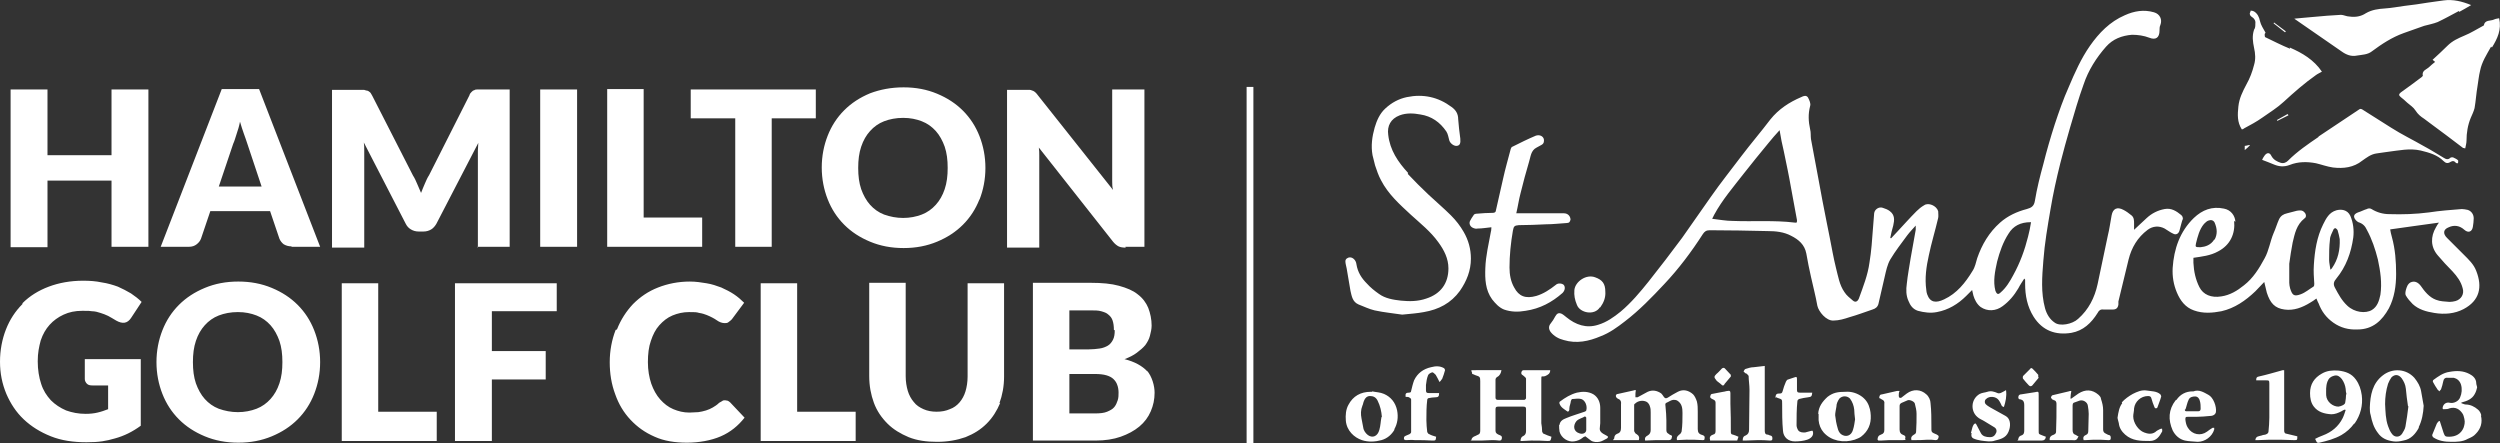 <?xml version="1.0" encoding="UTF-8"?>
<svg id="Layer_1" xmlns="http://www.w3.org/2000/svg" version="1.1" viewBox="0 0 589.6 104.5">
  <rect x="0" y="0" width="589.6" height="104.5" fill="#333333" stroke="none"/>
  <!-- Generator: Adobe Illustrator 29.5.1, SVG Export Plug-In . SVG Version: 2.1.0 Build 141)  -->
  <defs>
    <style>
      .st0 {
        fill: #fff;
      }
    </style>
  </defs>
  <path class="st0" d="M26.3,58.2h8.7V21.1h-8.7v15.5h-15.1v-15.5H2.5v37.2h8.7v-15.7h15.1v15.7h0ZM61.8,44h-10.2l3.4-10.1c.3-.6.5-1.4.8-2.3.3-.9.6-1.8.8-2.9.3,1,.6,2,.9,2.8.3.9.6,1.6.8,2.3l3.4,10.2h0ZM68.8,58.2h6.7l-14.4-37.2h-8.8l-14.4,37.2h6.7c.7,0,1.3-.2,1.8-.6.5-.4.8-.8,1-1.3l2.2-6.5h14.1l2.2,6.5c.2.5.6,1,1,1.3.5.3,1.1.5,1.8.5M112.6,58.2h7.6V21.1h-6.6c-.4,0-.7,0-1,0-.3,0-.5,0-.8.2-.2,0-.4.2-.6.4-.2.2-.4.4-.5.8l-9.5,18.8c-.4.6-.7,1.3-1,2-.3.7-.6,1.4-.9,2.2-.3-.7-.6-1.4-.9-2.1-.3-.7-.6-1.4-1-2l-9.6-18.8c-.2-.3-.3-.6-.5-.8-.2-.2-.4-.3-.6-.4-.2,0-.5-.1-.8-.2-.3,0-.6,0-1,0h-6.6v37.2h7.6v-21.4c0-.5,0-1,0-1.6,0-.6,0-1.2-.1-1.8l9.9,19.2c.3.6.7,1,1.2,1.3.5.3,1.1.5,1.8.5h1.2c.7,0,1.3-.2,1.8-.5.5-.3.9-.8,1.2-1.3l9.9-19.1c0,.6-.1,1.2-.1,1.8,0,.6,0,1.1,0,1.6v21.4h0ZM127.4,58.2h8.7V21.1h-8.7v37.2h0ZM165.6,51.3h-13.8v-30.3h-8.6v37.2h22.4v-6.9h0ZM181.9,27.9h10.5v-6.8h-29.5v6.8h10.5v30.3h8.6v-30.3h0ZM223.5,39.6c0,1.9-.2,3.5-.7,5-.5,1.5-1.2,2.7-2.1,3.7-.9,1-2,1.8-3.3,2.3-1.3.5-2.8.8-4.4.8s-3.1-.3-4.5-.8c-1.3-.5-2.4-1.3-3.3-2.3-.9-1-1.6-2.3-2.1-3.7-.5-1.5-.7-3.1-.7-5s.2-3.5.7-5c.5-1.5,1.2-2.7,2.1-3.7.9-1,2-1.8,3.3-2.3,1.3-.5,2.8-.8,4.5-.8s3.1.3,4.4.8c1.3.5,2.4,1.3,3.3,2.3.9,1,1.6,2.3,2.1,3.7.5,1.5.7,3.1.7,5M231,47.1c.9-2.3,1.4-4.8,1.4-7.5s-.5-5.2-1.4-7.5c-.9-2.3-2.2-4.3-3.9-6-1.7-1.7-3.7-3-6.1-4-2.4-1-5-1.5-7.9-1.5s-5.5.5-7.9,1.4c-2.4,1-4.4,2.3-6.1,4-1.7,1.7-3,3.7-3.9,6-.9,2.3-1.4,4.8-1.4,7.5s.5,5.2,1.4,7.5c.9,2.3,2.2,4.3,3.9,6,1.7,1.7,3.7,3,6.1,4,2.4,1,5,1.5,7.9,1.5s5.5-.5,7.9-1.5c2.4-1,4.4-2.3,6.1-4,1.7-1.7,3-3.7,3.9-6M265.4,58.2h4.5V21.1h-7.6v19.7c0,.6,0,1.2,0,1.9,0,.7,0,1.4.2,2.1l-17.7-22.3c-.2-.3-.4-.5-.6-.7-.2-.2-.4-.3-.6-.4-.2,0-.4-.2-.7-.2-.3,0-.6,0-.9,0h-4.5v37.2h7.6v-19.9c0-.5,0-1.1,0-1.8,0-.6,0-1.3-.1-1.9l17.5,22.2c.4.5.9.9,1.3,1.1.4.2,1,.3,1.7.3"/>
  <path class="st0" d="M188,66.8h-8.6v37.2h22.4v-6.9h-13.8v-30.3h0ZM145.2,77.8c-.9,2.3-1.4,4.9-1.4,7.6s.4,5.2,1.3,7.6c.8,2.3,2,4.3,3.6,6,1.6,1.7,3.4,3,5.7,4,2.2,1,4.8,1.4,7.6,1.4s5.7-.5,8-1.5c2.3-1,4.1-2.5,5.6-4.4l-3.4-3.6c-.2-.2-.4-.3-.6-.4-.2,0-.4-.1-.6-.1s-.5,0-.7.2c-.2.1-.5.3-.7.4-.5.5-1,.8-1.5,1.1-.5.3-1,.5-1.6.7-.6.2-1.2.3-1.8.4-.6,0-1.4.1-2.1.1-1.4,0-2.6-.3-3.8-.8-1.2-.5-2.2-1.3-3.1-2.3-.9-1-1.6-2.3-2.1-3.7-.5-1.5-.8-3.2-.8-5.1s.2-3.6.7-5c.5-1.5,1.1-2.7,2-3.7.9-1,1.9-1.8,3.1-2.3,1.2-.5,2.5-.8,3.9-.8s1.7,0,2.4.2c.7.1,1.3.3,1.8.5.5.2.9.4,1.3.6.4.2.7.4,1,.6.3.2.6.4.9.5.3.1.6.2.9.2.5,0,.8,0,1.1-.3.3-.2.5-.4.7-.6l2.9-3.9c-.7-.7-1.5-1.4-2.4-2-.9-.6-1.9-1.1-3-1.6-1.1-.4-2.2-.8-3.5-1-1.2-.2-2.5-.4-3.9-.4-2.7,0-5.2.5-7.5,1.4-2.3.9-4.2,2.2-5.9,3.9-1.6,1.7-2.9,3.7-3.8,6M131.2,66.8h-23.9v37.2h8.7v-14.5h12.7v-6.7h-12.7v-9.4h15.3v-6.6h0ZM89.2,66.8h-8.6v37.2h22.4v-6.9h-13.8v-30.3h0ZM5.3,71.7c-1.7,1.7-3,3.7-3.9,6-.9,2.3-1.4,4.9-1.4,7.6s.5,5.2,1.5,7.6c1,2.3,2.3,4.3,4.1,6,1.8,1.7,3.9,3,6.4,4,2.5,1,5.3,1.4,8.4,1.4s4.6-.3,6.7-.9c2.2-.6,4.2-1.6,6.1-3v-15.7h-13.2v4.7c0,.4.2.8.5,1.1.3.3.7.4,1.3.4h3.7v5.6c-.8.3-1.6.6-2.5.8-.8.2-1.8.3-2.8.3-1.7,0-3.2-.3-4.6-.8-1.4-.6-2.6-1.4-3.6-2.4-1-1.1-1.8-2.3-2.3-3.9-.5-1.5-.8-3.3-.8-5.3s.3-3.4.7-4.9c.5-1.5,1.2-2.7,2.1-3.7.9-1,2-1.8,3.3-2.4,1.3-.6,2.7-.9,4.4-.9s1.6,0,2.3.1c.7,0,1.4.2,2,.4.6.2,1.2.4,1.8.7.6.3,1.2.7,1.9,1.1.7.4,1.4.6,2,.5.6-.1,1.1-.5,1.5-1.1l2.5-3.8c-.7-.7-1.6-1.4-2.5-2-1-.6-2-1.1-3.1-1.6-1.1-.4-2.4-.8-3.8-1-1.4-.3-2.8-.4-4.4-.4-3,0-5.7.5-8.1,1.4-2.4.9-4.5,2.2-6.2,3.9M66.6,85.4c0,1.9-.2,3.5-.7,5-.5,1.5-1.2,2.7-2.1,3.7-.9,1-2,1.8-3.3,2.3-1.3.5-2.8.8-4.4.8s-3.1-.3-4.5-.8c-1.3-.5-2.4-1.3-3.3-2.3-.9-1-1.6-2.3-2.1-3.7-.5-1.5-.7-3.1-.7-5s.2-3.5.7-5c.5-1.5,1.2-2.7,2.1-3.7.9-1,2-1.8,3.3-2.3,1.3-.5,2.8-.8,4.5-.8s3.1.3,4.4.8c1.3.5,2.4,1.3,3.3,2.3.9,1,1.6,2.3,2.1,3.7.5,1.5.7,3.1.7,5M74.1,92.9c.9-2.3,1.4-4.8,1.4-7.5s-.5-5.2-1.4-7.5c-.9-2.3-2.2-4.3-3.9-6-1.7-1.7-3.7-3-6.1-4-2.4-1-5-1.5-7.9-1.5s-5.5.5-7.9,1.5c-2.4,1-4.4,2.3-6.1,4-1.7,1.7-3,3.7-3.9,6-.9,2.3-1.4,4.8-1.4,7.5s.5,5.2,1.4,7.5c.9,2.3,2.2,4.3,3.9,6,1.7,1.7,3.7,3,6.1,4,2.4,1,5,1.5,7.9,1.5s5.5-.5,7.9-1.5c2.4-1,4.4-2.3,6.1-4,1.7-1.7,3-3.7,3.9-6M235.7,95.1c.7-1.9,1.1-4,1.1-6.3v-22h-8.6v22c0,1.3-.2,2.5-.5,3.5-.3,1-.8,1.9-1.4,2.6-.6.7-1.4,1.3-2.3,1.6-.9.4-1.9.6-3.1.6s-2.2-.2-3.1-.6c-.9-.4-1.7-.9-2.3-1.7-.6-.7-1.1-1.6-1.4-2.6-.3-1-.5-2.2-.5-3.5v-22h-8.6v22c0,2.3.4,4.4,1.1,6.3.7,1.9,1.8,3.5,3.2,4.9,1.4,1.4,3.1,2.4,5,3.2,2,.8,4.2,1.1,6.7,1.1s4.7-.4,6.7-1.1c2-.8,3.6-1.8,5-3.2,1.4-1.4,2.4-3,3.2-4.9M263.8,92.6c0,.6,0,1.2-.2,1.8-.2.6-.4,1.1-.8,1.6-.4.5-1,.8-1.7,1.1-.7.3-1.7.4-2.8.4h-6.1v-9.3h6c1.1,0,2,.1,2.7.3.7.2,1.3.5,1.7.9.4.4.7.8.9,1.4.2.5.3,1.2.3,1.8M262.9,77.9c0,.9-.1,1.6-.4,2.2-.3.6-.7,1.1-1.2,1.4-.5.3-1.2.6-2,.7-.8.1-1.6.2-2.6.2h-4.5v-9.2h5c1,0,1.8,0,2.5.2.7.2,1.3.4,1.7.8.5.4.8.8,1,1.4.2.6.3,1.3.3,2.2M270.6,87.6c-1.2-1.3-3-2.3-5.4-2.9,1.1-.4,2.1-.9,2.9-1.5.8-.6,1.5-1.2,2-1.8.5-.7.9-1.4,1.1-2.2.2-.8.4-1.6.4-2.4,0-1.5-.3-2.9-.8-4.2-.5-1.2-1.3-2.3-2.5-3.2-1.1-.9-2.6-1.5-4.4-2-1.8-.5-4-.7-6.6-.7h-13.7v37.2h14.8c2.2,0,4.2-.3,5.9-.9,1.7-.6,3.2-1.4,4.4-2.4,1.2-1,2.1-2.2,2.7-3.6.6-1.4.9-2.8.9-4.4s-.6-3.8-1.8-5.2"/>
  <path class="st0" d="M332.1,40.8c-2.4-2.6-4.3-5.4-4.7-9-.3-2.1.6-3.8,2.7-4.6,1.6-.6,3.3-.5,4.9-.2,2.6.4,4.6,1.8,6.1,4,.4.6.5,1.4.7,2.1.2.7,1.1,1.4,1.8,1.3.7-.1.9-.6.8-1.7-.2-1.5-.4-3.1-.5-4.6,0-1.3-.6-2.2-1.6-2.9-3.1-2.3-6.6-3.1-10.5-2.3-1.9.4-3.6,1.3-5.1,2.7-1.3,1.2-2,2.8-2.5,4.5-.6,2.1-.9,4.3-.5,6.5.2.8.4,1.6.6,2.4.4,1.2.8,2.4,1.4,3.5,1.7,3.3,4.4,5.7,7.1,8.2,2.2,2,4.6,3.9,6.4,6.4,1.4,1.9,2.4,3.9,2.4,6.2,0,3.5-1.8,6-5.2,7.1-2,.7-4,.7-6,.5-1.8-.2-3.7-.5-5.2-1.6-1-.7-2-1.5-2.8-2.4-1.3-1.3-2.2-2.7-2.5-4.6-.1-.9-.8-1.6-1.5-1.6-.6,0-1.1.4-1.1.9,0,.6.2,1.1.3,1.7.3,1.8.6,3.5.9,5.3.3,1.3.5,2.6,1.9,3.2,1.3.5,2.5,1.1,3.8,1.4,2.3.5,4.6.7,6.5,1,2-.2,3.5-.3,5.1-.6,3.5-.6,6.4-2.1,8.5-5,1.6-2.3,2.6-4.8,2.6-7.6,0-2.3-.6-4.4-1.7-6.3-.8-1.4-1.8-2.7-3-3.9-1.7-1.7-3.5-3.2-5.3-4.9-1.7-1.6-3.3-3.2-4.9-4.9M370.4,51.9c0-.9-.6-1.6-1.6-1.6-3.4,0-6.8,0-10.2,0h-1c.4-1.7.6-3.2,1-4.7.6-2.5,1.3-5,2-7.4.4-1.2.4-2.7,1.8-3.4.4-.2.7-.4,1.1-.6.6-.3.7-.8.6-1.4-.2-.7-1-1.1-1.9-.8-1.9.8-3.7,1.7-5.5,2.6-.2,0-.3.3-.4.5-.6,2.3-1.3,4.7-1.8,7-.6,2.5-1.1,5-1.7,7.5,0,.4-.3.6-.7.6-1.3,0-2.6.1-3.8.2-.3,0-.7.1-.8.4-.3.4-.6.9-.8,1.3-.3.6,0,1.3.6,1.6.4.2.8.3,1.2.2,1.1,0,2.1-.2,3.2-.3,0,.1.1.2,0,.3,0,.3,0,.5-.1.8-.5,2.8-1.2,5.6-1.3,8.5-.1,2.6,0,5.2,1.6,7.4.8,1,1.6,1.9,2.8,2.4,1.7.6,3.4.6,5.1.3,3.4-.5,6.2-2,8.7-4.2.6-.6.7-1.4.3-1.9-.4-.4-1.4-.5-1.9,0-1.4,1.1-2.9,2.1-4.6,2.6-2.5.7-4.1.1-5.2-2-.8-1.4-1.1-3-1.1-4.7,0-2.9.3-5.8.8-8.7.2-1.1.4-1.2,1.4-1.3,2.1,0,4.3-.1,6.4-.2,1.6,0,3.3-.2,4.9-.3.6,0,.8-.3.9-.9M377.4,72.5c.8-1.1,1.3-2.3,1.2-3.7,0-1.9-.7-2.8-2.4-3.4-2.1-.8-4.7,1-4.9,3-.1,1.3.1,2.3.6,3.5.7,1.9,4.1,2.6,5.4.6M479,52.4c-.2,1.2-.4,2.3-.7,3.4-.8,3.2-1.9,6.2-3.5,9.1-.8,1.5-1.7,3-3,4.1-.2.2-.5.4-.7.3-.2-.1-.4-.4-.5-.7-.6-2.3-.1-4.6.4-6.9.6-2.3,1.4-4.6,2.7-6.6,1.1-1.8,2.8-2.7,5.2-2.7M423.8,52c0,.4,0,.6-.5.5-4.9-.6-9.8-.2-14.7-.4-1.5,0-3.1-.3-4.8-.5.2-.5.4-.7.5-1,1.9-3.5,4.5-6.5,6.9-9.6,1.9-2.4,3.9-4.9,5.9-7.3.8-1,1.6-1.9,2.6-3,.3,1.8.6,3.4,1,5,.6,2.9,1.2,5.7,1.7,8.6.5,2.5.9,5.1,1.4,7.6M514.7,52.1c.2-.6.1-1.1-.3-1.4-1.1-.9-2.3-1.7-3.9-1.4-1.6.3-3,1-4.2,2.1-1,.9-1.9,1.8-3,2.8,0-.6,0-1.1,0-1.5,0-.7,0-1.4-.6-1.9-.6-.5-1.3-1-1.9-1.3-1.5-.8-2.5-.3-2.8,1.3-.3,1.6-.5,3.2-.9,4.8-.8,3.8-1.6,7.6-2.4,11.4-.7,3.2-2.1,6-4.6,8.2-1.4,1.3-4.3,1.8-5.5.9-1.2-.8-1.9-2-2.3-3.4-1-3.7-.7-7.4-.4-11.2.3-4.1,1-8.1,1.7-12.2.6-3.6,1.4-7.2,2.3-10.8.7-2.8,1.5-5.6,2.3-8.4,1-3.4,2-6.9,3.2-10.2,1.1-3.3,3-6.3,5.3-8.9,1.6-1.8,3.7-2.6,6.1-2.8,1.4,0,2.8.2,4.1.7,1.5.6,2.4,0,2.4-1.7,0-.4,0-.9.2-1.3.5-1.3-.1-2.6-1.5-3-2.4-.7-4.7-.3-6.9.7-3.5,1.5-6.1,4.2-8.2,7.2-2.1,3-3.6,6.4-5,9.7-1.3,2.9-2.3,5.8-3.3,8.8-1,3.1-1.9,6.2-2.7,9.4-.8,2.9-1.5,5.7-2,8.7-.2,1.2-.8,1.6-1.9,1.9-2.3.6-4.5,1.6-6.3,3.2-2.6,2.3-4.3,5.2-5.4,8.4-.3,1-.5,2.1-1.1,3-1.7,2.8-3.7,5.3-6.7,6.7-1.9.9-3.3.8-4-1.2-.1-.3-.2-.7-.2-1-.4-2.8,0-5.5.6-8.2.6-2.9,1.5-5.8,2.2-8.8.1-.5,0-1.1,0-1.6-.4-1.3-2.3-2.1-3.3-1.4-.7.4-1.3.9-1.8,1.4-1.6,1.6-3.1,3.3-4.6,4.9-.5.5-.9,1-1.4,1.5,0,0-.1,0-.2-.1.2-1,.4-1.9.7-2.9.3-1.3.4-2.5-.8-3.4-.5-.4-1.1-.6-1.7-.8-.9-.3-1.9.4-2,1.3-.2,2.5-.4,5-.6,7.6-.1,1.3-.3,2.7-.5,4-.4,3-1.5,5.7-2.5,8.5-.3.7-.8,1-1.4.5-.7-.6-1.5-1.2-2-2-1.2-1.7-1.5-3.8-2-5.7-.6-2.4-1-4.8-1.5-7.3-.2-1.2-.5-2.3-.7-3.5-.3-1.7-.7-3.4-1-5.1-.3-1.8-.7-3.6-1-5.4-.6-3-1.1-6.1-1.7-9.1-.1-.8,0-1.6-.2-2.3-.4-1.8-.5-3.6,0-5.5.2-.6-.2-1.4-.5-2-.4-.6-1-.4-1.6-.1-2.8,1.2-5.3,2.8-7.3,5.3-2.2,2.9-4.6,5.7-6.8,8.6-2.4,3.2-4.9,6.3-7.2,9.6-2.3,3.2-4.5,6.5-6.8,9.7-2.6,3.5-5.2,6.9-7.9,10.3-2,2.5-4.1,5-6.6,7.1-1.6,1.3-3.3,2.5-5.3,3.1-2.8.9-5.3,0-7.5-1.8-.4-.3-.7-.6-1.1-.8-.7-.3-1.1-.1-1.5.6-.3.6-.7,1.2-1.1,1.7-.5.6-.5,1.3,0,2,.8,1,1.9,1.6,3.1,1.9,3,.9,5.9.3,8.7-.9,2.1-.8,3.9-2.1,5.7-3.5,3.4-2.6,6.4-5.7,9.3-8.8,3.4-3.6,6.4-7.6,9.1-11.8.4-.6.8-.9,1.6-.9,4.6,0,9.1.1,13.7.2,1.9,0,3.8.2,5.5,1.1,1.8.9,3.2,2.1,3.6,4.2.3,1.8.7,3.7,1.1,5.5.5,2.3,1.1,4.5,1.5,6.8.3,1.4,2.1,3.6,3.8,3.5,1.3,0,2.6-.4,3.8-.8,1.8-.5,3.6-1.2,5.4-1.8.7-.2,1.2-.6,1.4-1.3.5-2.2,1-4.4,1.5-6.5.3-1.3.6-2.8,1.3-4,1.2-2,2.6-3.8,4-5.7.6-.8,1.3-1.5,2-2.3,0,.5,0,.8,0,1-.4,2.2-.8,4.5-1.2,6.7-.3,2-.7,4-.9,6-.2,1.4-.2,2.8.4,4.1.4,1,1,1.9,2.2,2.3,1.5.4,3,.6,4.5.3,2.7-.5,5-1.9,6.9-3.8.4-.4.9-.9,1.4-1.4.1.5.2.9.3,1.3.3,1,.8,2,1.7,2.7,1.6,1.1,3.6,1,5.2-.2,1.5-1.1,2.7-2.5,3.7-4.2.4-.8.9-1.5,1.4-2.3.1.2.2.2.2.3,0,.3,0,.6,0,.9,0,2.8.5,5.4,2,7.8,2.1,3.3,5.2,4.4,8.9,3.8,2.8-.5,4.7-2.3,6.2-4.7.3-.6.7-.9,1.4-.8.7,0,1.5,0,2.2,0,.8,0,1.2-.4,1.3-1.2,0-.2,0-.4,0-.7.8-3.3,1.6-6.6,2.4-9.9.7-2.8,2.1-5.2,4.5-7,1.2-.9,2.7-1,4-.3.7.4,1.3.9,2,1.2.7.4,1.3,0,1.5-.7.3-1,.5-2.1.9-3.1M522.2,56.5c-.8,1.3-2.1,1.7-3.2,1.8-1.2,0-1.3,0-1.1-.9.4-1.6.8-3.3,1.9-4.6.3-.3.7-.7,1.1-.8.5-.2,1.1-.1,1.4.5.6,1.4.7,2.7,0,4M549.3,61.3c0-1.6,0-3.2.2-4.8,0-.8.5-1.6.8-2.3,0-.2.4-.4.4-.4.2,0,.5.3.6.5.2.7.4,1.4.5,2.1.1,2.5-.4,4.8-1.8,6.8,0,0-.1.2-.4.4-.1-.9-.3-1.6-.3-2.3M527.2,52.3c-.1-1.5-1.1-2.8-2.7-3.1-2.8-.6-5.1.3-7.1,2.2-3.3,3.2-4.7,7.3-5,11.8-.1,2,.2,3.9,1,5.8.8,1.9,2,3.5,4,4.2,2.2.8,4.4.6,6.5.2,3.1-.7,5.7-2.5,8-4.7.7-.7,1.4-1.5,2.1-2.2.2.9.4,1.7.6,2.5.8,2.5,1.9,3.7,4.2,4,2.2.3,4.2-.5,6-1.6.5-.3,1-.6,1.5-1,.2.4.3.8.5,1.1.7,1.9,1.8,3.4,3.5,4.6,1.7,1.2,3.6,1.7,5.7,1.6,3.6,0,5.8-2.1,7.4-5,1.3-2.5,1.7-5.3,1.7-8.1,0-2.9-.2-5.8-1-8.7-.2-.6-.3-1.3-.4-1.8,3.8-.5,7.6-1.1,11.5-1.6-.3.4-.5.7-.7,1.1-1.3,2.2-1.3,4.6.4,6.6,1.1,1.3,2.3,2.6,3.5,3.8,1.1,1.2,2,2.4,2.4,4,.4,1.3-.3,2.6-1.7,3-.4.1-.9.2-1.4.2-1.1-.1-2.2-.1-3.2-.5-1.6-.6-2.7-2-3.6-3.3-.7-.9-1.5-1.2-2.4-.8-.7.4-.9,1.1-1.1,1.8-.1.4-.2,1,0,1.3.4.7,1,1.4,1.6,2,1.4,1.3,3.2,1.8,5.1,2.1,2.4.4,4.8.2,6.9-.9,3.8-2,4.5-5.2,3-9-.6-1.6-1.8-2.7-3-3.9-1.3-1.3-2.6-2.6-3.9-3.9-1-1-.9-2,.4-2.5,1.3-.6,2.6-.4,3.7.6.9.8,1.8.5,2-.7.1-.7.2-1.3.2-2,0-.9-.5-1.7-1.4-2-.5-.1-1-.2-1.4-.2-2.6.2-5.2.4-7.8.8-3.1.4-6.2.5-9.3.4-1.5,0-2.9-.4-4.2-1.2-.3-.2-.8-.2-1.1,0-.7.2-1.4.6-2.1.8-.5.2-1,.5-.9,1.1.1.5.6,1,1,1.2,1,.3,1.6.9,2,1.8,1.2,2.2,2,4.6,2.6,7,.6,2.8,1,5.5.6,8.3-.3,1.4-.7,2.8-2,3.6-1.5.9-4.1.6-5.8-1-1.3-1.2-2.1-2.7-2.9-4.2-.5-.9-.3-1.5.3-2.2,2.3-2.8,3.5-6.1,4-9.7.2-1.7,0-3.5-.7-5.1-.7-1.5-2.2-1.6-3.3-1.3-1.7.5-2.4,1.9-3.1,3.3-1.5,3-2,6.3-2.2,9.6-.1,1.5,0,2.9.1,4.4,0,.2,0,.6-.2.7-1,.6-1.9,1.4-3,1.8-1.6.6-2,.2-2.5-1.4-.1-.4-.2-.9-.2-1.3,0-1.5,0-3,0-4.5.2-1.7.5-3.3.8-5,.5-2.1.9-4.2,2.8-5.7.5-.3.4-1,0-1.4-.5-.6-1.1-.5-1.8-.4-.8.2-1.5.4-2.3.6-.9.2-1.5.6-1.9,1.4-.5,1.1-.8,2.2-1.3,3.3-.8,1.9-1.1,4.1-2.1,5.9-1.3,2.4-2.7,4.7-4.9,6.4-1.6,1.3-3.3,2.3-5.3,2.6-2.4.4-4.3-.4-5.2-2.2-.9-1.8-1.3-3.7-1.4-5.7,0-.4,0-.8,0-1.2,2-.3,4-.5,5.8-1.5,2.9-1.5,4.1-4.2,3.8-7.2M546.8,32.3c-2.5,1.7-5,3.4-7.2,5.6-.4.4-1,.7-1.7.5-.9-.3-1.7-.7-2.2-1.6-.4-.9-1.1-.9-1.7,0-.2.3-.4.6-.5.9,1,.4,1.9.7,2.8,1.1,1.2.5,2.4.6,3.7.1,2-.8,4.1-.8,6.2-.4,1.3.3,2.6.8,4,1,2.5.3,4.9,0,6.9-1.6,1-.7,2-1.5,3.3-1.7.9-.1,1.8-.3,2.8-.4,2.5-.3,5.1-.9,7.7-.3,2,.5,3.9,1,5.4,2.5.5.5,1,.6,1.6.2.5-.3.9-.3,1.3.2,0,.1.4.1.5.1,0-.2.1-.6,0-.7-.3-.3-.8-.5-1.2-.7-.2,0-.5,0-.6.1-.5.5-1,.4-1.6,0-1.5-.9-3.1-1.9-4.6-2.7-2.6-1.5-5.3-2.8-7.8-4.4-2.3-1.4-4.5-2.9-6.8-4.3-.2-.1-.5-.2-.7,0-3.2,2.1-6.4,4.3-9.6,6.4M537.1,28.5c.9-.4,1.7-.9,2.6-1.3,0-.1-.1-.2-.2-.3-.8.5-1.7.9-2.5,1.4,0,0,0,.1.1.2M529.4,35.4c.5-.4.8-.7,1.2-1.1,0,0,0,0,0-.1-.4,0-.8.2-1.2.2,0,.4,0,.6,0,1M538.9,7.6c0,0,.1-.1.2-.2-.9-.7-1.9-1.4-2.8-2.1,0,0,0,.1-.1.2l2.8,2.2h0ZM540.1,11.5c-2-.8-3.9-1.8-5.8-2.7-.2,0-.2-.5-.2-.7s.2-.3.2-.4c-.5-.9-1.1-1.8-1.3-2.7-.2-1-.6-1.8-1.4-2.3-.2-.1-.5-.2-.8-.2,0,.3-.3.6-.2.8,0,.3.3.6.5.7.6.4.9.9.8,1.6,0,.5,0,1-.3,1.4-.5,1.5-.3,2.8,0,4.3.3,1.3.4,2.7,0,4-.4,1.6-1,3.2-1.8,4.6-.9,1.7-1.7,3.3-1.9,5.2-.2,1.9-.3,3.7.8,5.4.2,0,.3,0,.5-.2,1.5-.8,3-1.6,4.4-2.6,1.7-1.2,3.5-2.3,5-3.7,2.4-2.2,4.9-4.4,7.6-6.3.4-.3.9-.5,1.4-.8-1.9-2.8-4.6-4.4-7.6-5.7M580,2.8c.9-.5,1.8-1,2.8-1.6-2.2-.9-4.3-1.4-6.5-1.1-1.2.2-2.4.3-3.6.5-1.9.3-3.8.6-5.7.8-1.5.2-3,.5-4.6.6-1.5.1-3,.3-4.4,1.1-1.2.8-2.5,1-3.9.8-.7,0-1.4-.4-2-.4-2.2.1-4.4.3-6.6.5-1.5.1-3,.3-4.4.4,0,0,.2.2.4.3,3.6,2.5,7.1,4.9,10.7,7.4,1.1.8,2.3,1.3,3.7,1,1.2-.2,2.5-.2,3.5-1,2.3-1.7,4.7-3.3,7.5-4.3,1.6-.6,3.2-1.1,4.8-1.7,1.1-.3,2.2-.5,3.2-.9,1.7-.8,3.3-1.7,5-2.6M587.7,11.2c1.3-2.1,2.3-4.2,1.7-6.9-.4.1-.8.1-1.2.3-.8.4-2.2,0-2.4,1.4,0,0-.1,0-.2.1-1.5.8-2.9,1.7-4.4,2.3-1.4.6-2.8,1.2-4,2.4-1.1,1.1-2.3,2.2-3.5,3.3.2.2.4.3.6.5-.5.4-1,.8-1.4,1.2-.6.6-1.8.8-1.5,2.1,0,0-.2.2-.3.3-1.6,1.2-3.2,2.4-4.9,3.6-.5.4-.5.7,0,1.1.5.4,1,.8,1.5,1.3.7.6,1.5,1.1,2,1.9.5.8,1.2,1.4,2,1.9.4.3.8.6,1.2.9,2.7,2,5.4,4,8,6,0,0,.2,0,.5.1.1-.6.3-1.2.3-1.8,0-1.9.3-3.7,1-5.4.3-.7.7-1.5.9-2.3.3-1.7.4-3.5.7-5.2.2-1.2.3-2.4.6-3.6.4-2.1,1.6-3.9,2.6-5.7"/>
  <path class="st0" d="M532,103.8c.2,0,.4,0,.5,0,.9,0,1.9-.1,2.8-.1,1.9,0,3.8,0,5.7.1.8,0,.8,0,.8-.9-.8-.2-1.6-.4-2.5-.6-.4,0-.6-.3-.6-.7,0-2.5,0-5,0-7.5,0-2,0-4.1,0-6.1v-.7c-.3,0-.5,0-.7.1-1.8.5-3.5,1-5.3,1.4-.5.1-.6.3-.6.9.8,0,1.6,0,2.3,0,.7,0,.8,0,.8.8,0,2.7,0,5.4,0,8,0,1.1-.1,2.2-.2,3.3,0,.2-.2.5-.5.6-.3.2-.7.1-1.1.3-.6.2-1.4.1-1.5,1.1M515.4,96.6c.3-.8.4-1.6.8-2.4.3-.6,1-.7,1.5-.7.6,0,1,.5,1.1,1,.2.6.2,1.3.2,1.9,0,.4-.2.6-.6.6-.4,0-.9,0-1.3,0s-.9,0-1.4,0c-.3,0-.5-.1-.4-.5M513.1,94.4c-1.7,2.2-1.8,4.6-.7,7.1.6,1.2,1.6,2.1,2.9,2.4.9.2,2,.2,3,.3,1.7,0,3.4-1.2,3.9-2.9,0-.1,0-.3,0-.4,0,0-.3,0-.4,0-.5.3-.9.6-1.3.9-1.5,1.1-3.5.7-4.5-.9-.4-.6-.5-1.2-.6-1.9,0-.6,0-.7.6-.7h2s0,0,0,0c1.1,0,2.1-.1,3.2-.2.8,0,1.3-.4,1.4-.9.2-1.3-.6-3.5-1.8-4.1-1.1-.6-2.2-1.3-3.5-.8,0,0-.1,0-.2,0-1.6,0-2.9.7-3.8,2M500.5,95.1c-.7.9-.9,2.1-1.1,3.4,0,.3.2.8.3,1.3.1,1.1.7,2,1.5,2.7,1.7,1.5,3.7,1.5,5.8,1.5,1.6,0,2.3-1.1,2.9-2.2.1-.2,0-.4,0-.7-.2,0-.3,0-.5.1-.4.2-.8.4-1.1.7-.9.6-1.8.4-2.6.1-1.4-.5-2.6-2.3-2.6-3.8,0-.6.2-1.2.2-1.9.2-1.6,1.6-2.9,3.3-2.9.4,0,.7.1.8.6.2.7.4,1.3.7,2,0,.1.2.3.3.3.1,0,.3,0,.4-.2.3-.9.7-1.8.9-2.6,0-.1-.1-.4-.2-.5-.9-.8-2.1-.7-3.2-.9-1.2-.2-2.3.3-3.3.8-.9.5-1.9,1.2-2.6,2M483.9,103.8c.5,0,1,0,1.5,0,1.1,0,2.2,0,3.2,0,1,.1,1.2,0,1.6-.9-.2,0-.4-.2-.6-.3-.6-.2-.8-.5-.8-1.2,0-1.9,0-3.7,0-5.6,0-.4,0-.8.5-.9.4-.1.7-.3,1.1-.4.8-.3,1.9.3,2,1.2.1.6.2,1.3.2,1.9,0,1.3-.1,2.7-.1,4,0,.5-.1.8-.6,1-.5.2-.7.6-.5,1.2.2,0,.4,0,.5,0,.6,0,1.3-.1,1.9-.1,1.1,0,2.3,0,3.4.1.3,0,.6,0,.6-.4,0-.4,0-.7-.4-.8-.2,0-.5-.2-.7-.3-.5-.2-.7-.5-.7-1,0-1.5,0-3,0-4.6,0-.9-.2-1.7-.5-2.6,0-.4-.3-.7-.6-1-1.5-1.3-3.1-1.3-4.7-.3-.6.4-1.1.8-1.7,1.2,0,0-.1,0-.2,0,0-.6.1-1.2.2-1.8-.2,0-.4,0-.6.1-1.3.3-2.5.6-3.8.9-.2,0-.4.4-.4.6,0,0,.2.3.3.4.1,0,.3.1.4.2.4,0,.6.4.6.8,0,2.2,0,4.4-.1,6.6,0,.3-.1.5-.5.7-.6.2-1.1.5-1,1.3M475.7,103.9h.7c1.7,0,3.4,0,5.1,0q.9,0,1-.9c-.3-.1-.5-.2-.8-.3-.9-.4-.9-.2-.9-1.2,0-2.7,0-5.5,0-8.2,0-1,0-1-.9-.8,0,0,0,0,0,0-1.1.2-2.1.3-3.2.5-.4,0-.7.2-.7.7,0,.5.4.5.6.5.6.2.8.6.8,1.3,0,2,0,4,0,6,0,.6-.1,1-.7,1.2-.6.2-.7.6-.8,1.3M480.7,88.9c0-.1,0-.4,0-.5-.4-.5-.9-1-1.3-1.4,0,0-.2-.2-.3-.2-.1,0-.3.1-.3.2-.6.6-1.1,1.1-1.7,1.7,0,.1-.1.4,0,.6.4.5.9,1.1,1.4,1.6.3.3.6.2.8,0,.5-.6,1-1.2,1.5-1.8M465,102.1c-.2.7,0,1.1.4,1.3,1.1.5,2.4.6,3.6.7.5,0,1,0,1.5-.2,1.7-.4,2.9-.8,3.4-2.7.3-1.1.2-2.5-.9-3.1-1.2-.7-2.4-1.3-3.6-2-.3-.2-.7-.4-1-.7-.4-.3-.4-1,0-1.3.8-.8,2.4-.6,3,.3.3.4.5.9.7,1.3,0,.1.3.2.5.3.4-1.3.7-2.5.5-4-.3.2-.5.3-.7.4-.4.2-.8.5-1.3.3-.7-.3-1.5-.6-2.4-.3-.6.2-1.2.2-1.8.5-2.1,1.2-2.2,4-.6,5.4.5.5,1.2.7,1.8,1.1.8.5,1.5.9,2.3,1.4.3.2.6.6.4,1.2-.3.7-.7,1.1-1.5,1.1-.9,0-1.7-.2-2.1-.9-.4-.7-.7-1.4-1.1-2.1-.2-.4-.4-.2-.6,0-.1.1-.2.4-.3.6-.1.5-.3,1-.4,1.5M443,103.9c.2,0,.4,0,.6,0,.6,0,1.3-.1,1.9-.1,1.1,0,2.1,0,3.2,0s.6-.2.6-.3c.1-.3.2-.7-.4-.9-.6-.2-.9-.6-.9-1.3,0-1.8,0-3.7,0-5.5,0-.4.1-.6.5-.8.5-.2.9-.4,1.4-.6.5-.2,1.6.3,1.7.8.2.8.4,1.6.4,2.4,0,1.4,0,2.7-.1,4.1,0,.4-.1.6-.5.8-.5.3-.8.6-.6,1.3.2,0,.3,0,.5,0,1.1,0,2.2,0,3.3-.1.6,0,1.3,0,1.9.1.5,0,.6-.3.7-.7.1-.4-.2-.4-.4-.6-1.4-.6-1.3-.5-1.3-1.9,0-1.8,0-3.7-.2-5.5,0-.7-.4-1.6-1-2.1-1.3-1.2-3.1-1.3-4.6-.2-.4.3-.9.7-1.3,1-.1,0-.3.1-.4,0-.1,0-.2-.3-.2-.4,0-.4,0-.8.2-1.2-.2,0-.4,0-.6,0-1.2.3-2.3.5-3.5.8-.5,0-.7.3-.7.9.2,0,.4.2.6.3.5.2.7.5.6,1.1,0,2,0,4.1,0,6.1,0,.6-.2.9-.8,1.1-.6.2-.8.6-.8,1.2M432.8,98c0-.7.2-1.4.3-2.1,0-.7.3-1.3.7-1.9.7-.7,1.8-.7,2.5,0,.6.8.9,1.7,1,2.6,0,.7.1,1.3.2,2.3-.1.6-.2,1.6-.5,2.5-.4,1.4-1.7,1.8-2.8,1-.4-.3-.7-.9-.8-1.4-.3-1-.5-2.1-.6-3.1M428.9,97.6c0,.5,0,1,0,1.5.1,1.1.5,2.1,1.2,2.9.9,1,2,1.6,3.3,1.9,1.4.3,2.7.2,4-.2.5-.2,1.1-.4,1.5-.7,1.7-1.3,2.4-3,2.3-5,0-.5-.1-1-.2-1.5-.3-1.2-.8-2.1-1.8-2.9-1.2-.9-2.6-1.3-3.9-1.2-1.9,0-3,.2-4.3,1.2-1.2,1.1-2.1,2.3-2.2,4M418.9,93.7c.2,0,.3.2.5.2.9.3.9.3.9,1.3,0,2.1,0,4.3.2,6.4.1,1.5,1.2,2.5,2.8,2.5,1,0,2-.1,2.9-.4.9-.3,1.7-1,1.3-2.1,0,0-.2,0-.3,0-.5.1-1,.3-1.5.4-.6,0-1.2,0-1.6-.5-.2-.3-.4-.8-.4-1.2,0-1.9,0-3.8.2-5.7,0-.2.2-.4.4-.5.7-.2,1.4-.3,2.1-.4.8-.1.9-.2,1-1.1-1,0-2,0-2.9,0-.5,0-.7-.1-.7-.6,0-.9,0-1.7,0-2.6,0-.5-.1-.6-.6-.4-.5.2-1,.3-1.5.5-.2,0-.4.3-.5.5-.3.7-.6,1.5-.8,2.3-.1.4-.3.5-.6.5-.8,0-1,.1-1.1,1M411,103.9c.2,0,.4,0,.6,0,1,0,1.9-.1,2.9-.1s1.9,0,2.9.1c.3,0,.6,0,.6-.4,0-.4,0-.7-.5-.8-.2,0-.4-.2-.6-.2-.6,0-.7-.4-.7-1,0-4.8,0-9.6,0-14.4v-.8c-.9.1-1.8.2-2.6.3-.6,0-1.3.2-1.9.4-.2,0-.4.4-.5.6,0,0,.3.3.4.4.2.1.4.1.5.3.1.1.3.3.3.4,0,1,.2,2.1.2,3.2,0,3.1-.1,6.3-.1,9.4,0,.7-.2,1.1-.8,1.4-.6.2-.7.6-.7,1.2M403.3,103.9h6.4c.1-.3.2-.6.3-.9-.5-.2-.9-.4-1.3-.5-.4,0-.5-.3-.5-.6,0-2.2,0-4.5-.1-6.7,0-.8,0-1.6,0-2.5,0-.5-.2-.6-.6-.5-.4,0-.8.2-1.1.2-.9.2-1.7.3-2.6.5-.2,0-.4.2-.4.4-.2.4,0,.6.4.8.4.2.8.3.8.9,0,2.2,0,4.4,0,6.6,0,.5-.1.8-.6.9-.6.2-.9.6-.7,1.2M406.6,90.7c.5-.6,1.1-1.3,1.6-1.9,0,0,0-.3,0-.4-.5-.5-.9-1-1.4-1.5-.2-.2-.4-.2-.7,0-.4.4-.8.9-1.3,1.3-.6.6-.6.8,0,1.5,0,.1.2.2.3.3.4.3.8.6,1.1.9.2,0,.4,0,.5-.2M380.4,103.8h6.1q.3-.9-.5-1.4c0,0-.2-.1-.3-.2-.1-.2-.3-.4-.3-.6,0-2,0-4,0-6,0-.2,0-.3.2-.4.7-.7,1.9-.9,2.8-.4.3.2.6.6.7,1,.2.5.2,1,.2,1.5,0,1.4,0,2.7,0,4.1,0,.6-.2,1-.7,1.3-.4.2-.8.5-.6,1.2.8,0,1.6-.1,2.5-.1,1,0,2.1,0,3.1,0,.2,0,.5-.1.6-.3,0-.3.4-.7-.2-.9-.2,0-.3-.2-.5-.3-.4-.2-.5-.5-.5-.9,0-.8,0-1.6,0-2.3,0-1-.1-2.1-.2-3.2,0-.3-.2-.7.2-.9.5-.2,1-.6,1.6-.7.3,0,.7,0,1,.2,1.1.7,1.2,1.8,1.2,2.9,0,1.4,0,2.9-.2,4.3,0,.2-.2.4-.3.6-.5.4-1,.7-.8,1.5.7,0,1.5-.1,2.2-.1,1.3,0,2.5,0,3.8.1.3,0,.5,0,.5-.3.1-.6,0-.7-.5-.9-.8-.2-1.1-.6-1.1-1.4,0-1.4,0-2.7,0-4.1,0-.8,0-1.6-.2-2.4-.2-.6-.5-1.3-.9-1.7-1-.9-2.3-1.3-3.6-.6-.8.4-1.6.9-2.4,1.4-.4.2-.6.2-.9-.2-.2-.3-.4-.6-.6-.8-1-.7-2.1-.9-3.2-.4-.8.4-1.6.9-2.4,1.3-.1,0-.3,0-.5,0,0-.1,0-.3,0-.4,0-.4,0-.8.1-1.3-.2,0-.4,0-.6.1-1.2.3-2.4.5-3.6.8-.3,0-.6.2-.5.6,0,.2.3.4.4.5.6.2.9.6.8,1.3,0,1.9,0,3.8,0,5.6,0,.7-.2,1.2-.9,1.4-.5.2-.7.6-.7,1.1M371.8,99.3c.6-.6,1.4-.7,2-1.1,0,0,.3.2.3.3,0,.3,0,.7,0,1.1h0c0,.6,0,1.2,0,1.8,0,.7-.8,1.1-1.6.8-1.4-.4-1.6-1.8-.7-2.9M367.7,100.2c0,.5,0,1.1.1,1.6.4,1.5,2,2.5,3.4,2.3.8-.1,1.5-.4,2.1-.9.2-.2.4-.2.6-.3.5.4.9.7,1.3,1,.6.4,1.4.4,2,.3.6-.1,1.2-.5,1.8-.8.3-.2.3-.5,0-.6-.3-.2-.6-.3-.9-.5-.5-.3-.9-.7-.8-1.4,0-.4.1-.7.1-1.1,0-1.2,0-2.4,0-3.6,0-1.3-.5-2.5-1.6-3.2-1.2-.7-2.6-.7-3.9-.4-1.5.4-2.8,1.2-4,2.1-.1,0-.2.4-.1.5.3.9,1.1,1.3,1.8,1.8.2.2.4,0,.5-.3,0-.6.1-1.1.3-1.7,0-.3.2-.9.4-.9.7,0,1.4-.2,2.1,0,1,.3,1.5,1.7,1.2,2.7,0,.1-.3.3-.4.3-1.4.5-2.9.9-4.3,1.5-.8.3-1.5.7-1.6,1.6M346.8,103.9c.2,0,.4,0,.7,0,1.4,0,2.9,0,4.3-.1.6,0,1.2,0,1.8.1.4,0,.5-.1.6-.5.1-.7-.4-.7-.8-.9-.4-.2-.7-.4-.7-.9,0-1.7,0-3.4,0-5.1,0-.5.2-.6.6-.6,2,0,4,0,6,0,.5,0,.6.2.6.6,0,1.7,0,3.5,0,5.2,0,.5-.2.9-.6,1.1-.5.2-.7.6-.7,1.2.2,0,.4,0,.5,0,.7,0,1.3-.1,2-.1,1.3,0,2.6,0,3.8.1.8,0,.8,0,1-1-.6-.2-1.2-.4-1.8-.7-.2,0-.3-.3-.4-.5,0-.7-.1-1.4-.2-2,0-1.6,0-3.3,0-4.9,0-1.7,0-3.3,0-5s0-.9.9-1.2c.7-.3,1.2-.6,1.2-1.4,0,0,0,0-.1,0-2,0-4.1,0-6.1,0-.4,0-.5.2-.6.5-.1.6.3.6.6.9.2.2.5.4.5.6,0,1.5,0,3,0,4.6,0,.2-.3.4-.4.4-2.1,0-4.2,0-6.3,0-.3,0-.5-.2-.5-.5,0-1.4,0-2.9,0-4.3,0-.2.2-.5.4-.6.6-.3.9-.9,1-1.6h-.6c-1.8,0-3.6,0-5.4,0s-.9,0-.9.9c.2,0,.5.2.8.3,1,.3,1.1.4,1.1,1.4,0,3.9,0,7.8,0,11.6,0,.6-.1.9-.7,1.1-.1,0-.3.2-.4.2-.6.2-1,.5-1,1.2M325.8,98.4c-.2,1-.2,2-.5,3-.4,1.5-1.6,2-2.7,1.2-.5-.4-1-1-1.1-1.8-.1-.7-.3-1.4-.4-2.1-.2-1-.2-2,.2-3,.2-.4.2-.8.4-1.2.2-.6.7-1.1,1.4-1.1.8,0,1.4.3,1.8,1.1.6,1.2.9,2.5,1,3.8M328.8,101.3c.8-1.4,1-2.9.7-4.5-.4-1.9-1.5-3.2-3.1-3.9-.9-.4-1.9-.4-2.8-.6,0,0,0,0,0,.1-.1,0-.2,0-.3,0-2.4,0-4.2,1-5.3,3.1-.6,1.1-.7,2.4-.6,3.7.2,2.4,2,4,3.8,4.6,1.5.5,3.1.4,4.6,0,1.4-.4,2.4-1.3,3.1-2.5M340.1,89.4c.3-.7.5-1.4.7-2.1,0-.1-.1-.4-.3-.5-.9-.5-1.9-.5-3-.2-1.8.4-3.2,1.4-4,3.1-.3.8-.5,1.7-.7,2.5,0,.3-.2.4-.5.4-.7,0-.9.2-.8,1,.3,0,.6,0,.8.1.2.1.5.3.5.5,0,2.6,0,5.1,0,7.7,0,.2-.2.4-.4.5-.4.2-.8.3-1.1.5-.2.1-.2.4-.2.7,0,0,.3.2.4.2.7,0,1.4-.1,2.2,0,1.4,0,2.7,0,4.1.1.8,0,.8,0,.9-.9-.6-.2-1.1-.3-1.6-.6-.2,0-.4-.3-.5-.5-.1-.9-.2-1.9-.2-2.8,0-1.6,0-3.2.2-4.8,0-.2.2-.4.3-.4.5-.1,1.1-.2,1.6-.2.7,0,.9-.2.9-1,0,0-.2,0-.3,0-.7,0-1.4,0-2.1,0-.6,0-.7-.2-.7-.7,0-.4,0-.8,0-1.2.1-.8.2-1.6.5-2.3.1-.3.6-.6,1-.7.2,0,.6.4.8.6.3.5.6,1.1.9,1.7.2-.2.4-.4.4-.5M553.3,93c0,.7-.1,1.3-.2,1.9,0,.5-.9.9-1.6,1-1.3,0-2.8-1.1-2.9-2.7,0-1.1-.1-2.1.3-3.2.3-.8.8-1.2,1.6-1.4.8-.2,1.3.2,1.8.8.5.7.8,1.5.9,2.3,0,.5.1.9.2,1.3M555.3,99.9c1.4-2,2-4.3,1.7-6.7-.2-1.4-.6-2.6-1.4-3.7-1-1.4-2.4-1.9-4.1-2.1-1.4-.1-2.7,0-3.9.7-1.8,1-2.8,2.5-2.8,4.6,0,1.2.2,2.3.9,3.2,1,1.3,2.5,1.7,4.1,1.8.9,0,1.6-.3,2.4-.7.3-.2.5-.3.8-.4,0,0,.1,0,.2.1-.2.6-.4,1.3-.7,1.9-1,2-2.6,3.3-4.7,4.1-.6.2-1.2.5-1.8.8.3.5.3,1.1,1,.9,1.8-.4,3.6-.9,5.2-1.8,1.2-.7,2.2-1.6,3-2.7M568,95.8c-.2,1.6-.4,3.2-.7,4.8-.1.6-.5,1.2-.8,1.7-.6.9-1.8.9-2.4,0-.4-.5-.7-1.2-.9-1.8-.6-1.7-.6-3.4-.7-5.2,0-1.6.2-3.2.7-4.8.2-.5.5-1.1.8-1.5.8-.8,1.7-.7,2.4.2.5.7.9,1.5,1,2.5.1,1.3.3,2.7.5,4.1M570.4,100.8c.8-1.6,1.1-3.3,1.2-5.1-.2-1.1-.4-2.3-.6-3.4-.2-1.2-.8-2.2-1.6-3.2-2-2.2-5.2-2.3-7.4-.6-2.5,1.9-3,4.7-3.1,7.6,0,.6,0,1.2.2,1.8.3,1.5.7,2.9,1.7,4.2.9,1.3,2.2,1.8,3.7,2,.7.1,1.5,0,2.3-.2,1.8-.3,2.9-1.6,3.7-3.1M585.2,98c-.1-.5-.4-1.1-.8-1.4-.8-.7-1.8-1.2-2.9-1.2-.3,0-.6-.2-1-.3,0,0,0-.1,0-.2,0,0,0,0,.1,0,1.2-.3,2.4-.8,3-1.9.3-.5.5-1.1.6-1.6,0-.3-.2-.7-.2-1,0-1.1-.8-1.8-1.6-2.2-1.5-.8-3.1-.8-4.7-.5-1.5.2-2.7,1.1-3.8,1.9-.1,0-.2.4-.1.5.3.6.7,1.2,1.1,1.8,0,.1.3.2.4.4.1-.2.3-.3.4-.5.2-.6.4-1.2.5-1.8.1-.6.4-1,1.1-.9.5,0,1,0,1.4,0,.8.2,1.4.7,1.7,1.6.3,1,.2,2.1-.2,3-.3.9-1.5,1.5-2.4,1.3-.8-.2-1.5.2-1.7,1-.1.4,0,.6.4.5.4,0,.8,0,1.2-.2,1.4-.4,2.4.2,3.1,1.3.2.3.3.8.4,1.2.2.8,0,1.5-.2,2.1-.6,1.4-1.8,2.1-3.4,2.1-.9,0-1-.1-1.3-.9-.3-.9-.6-1.8-.9-2.8,0,0-.1,0-.2,0-.2.2-.4.4-.5.6-.4.9-.7,1.8-1.1,2.7,0,.1.1.4.2.5,1.3.9,2.8,1.1,4.3,1.1,1.3,0,2.7,0,3.9-.7.7-.3,1.4-.6,1.9-1.2,1.2-1.2,1.6-2.7,1.2-4.3"/>
  <polygon class="st0" points="295.6 20.5 295.6 104.5 294 104.5 294 20.5 295.6 20.5 295.6 20.5"/>
</svg>